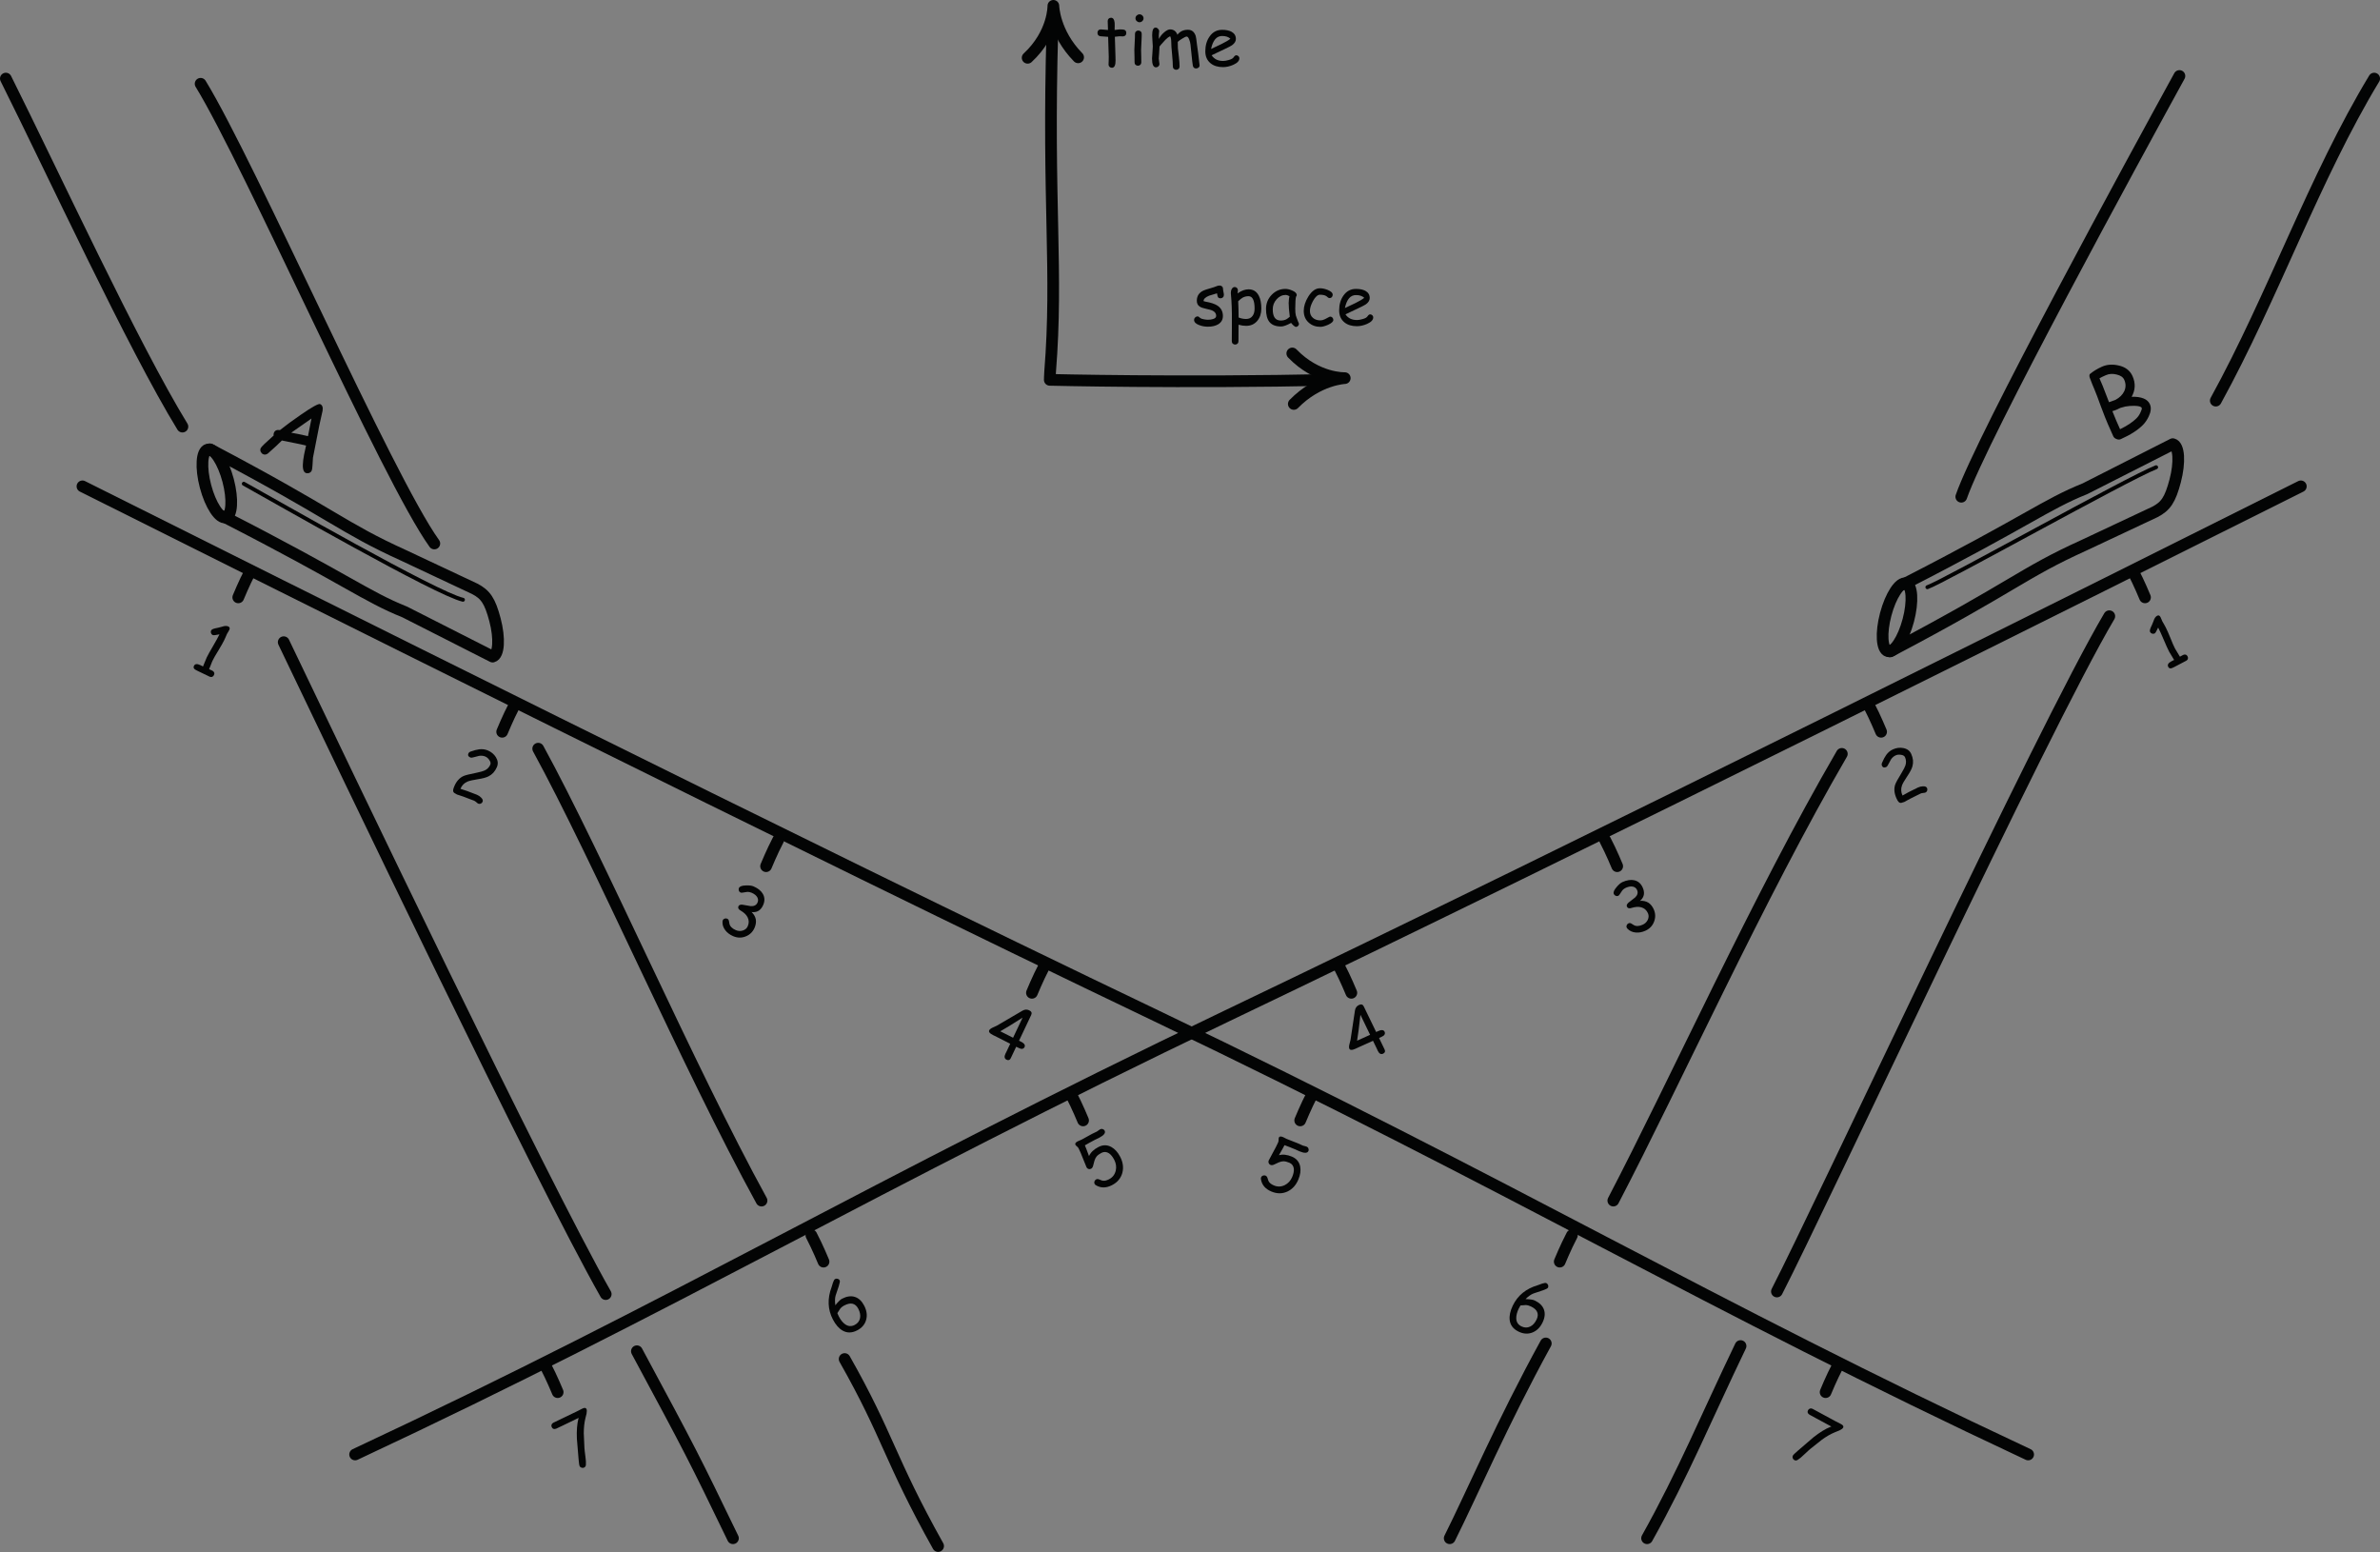 <?xml version="1.0" encoding="UTF-8" standalone="no"?>
<!DOCTYPE svg PUBLIC "-//W3C//DTD SVG 1.1//EN" "http://www.w3.org/Graphics/SVG/1.1/DTD/svg11.dtd">
<svg width="100%" height="100%" viewBox="0 0 1273 830" version="1.1" xmlns="http://www.w3.org/2000/svg" xmlns:xlink="http://www.w3.org/1999/xlink" xml:space="preserve" xmlns:serif="http://www.serif.com/" style="fill-rule:evenodd;clip-rule:evenodd;stroke-linecap:round;stroke-linejoin:round;stroke-miterlimit:2;">
    <rect x="0" y="0" width="1273" height="830" fill="#808080" stroke="none"/>
    <g transform="matrix(1,0,0,1,1.24176e-06,-3.471)">
        <g transform="matrix(4.167,0,0,4.167,0,0)">
            <path d="M29.283,62.492C29.918,64.894 29.785,67.014 28.984,67.226C28.183,67.437 27.019,65.662 26.382,63.259C25.747,60.857 25.88,58.737 26.681,58.525C27.482,58.313 28.647,60.089 29.283,62.492Z" style="fill:none;stroke:rgb(3,4,4);stroke-width:1.5px;"/>
        </g>
        <g transform="matrix(4.167,0,0,4.167,0,0)">
            <path d="M28.708,67.125C44.583,75.25 46.958,77.375 51.958,79.375L63.234,85.101C64.035,84.889 64.168,82.769 63.533,80.367C62.897,77.964 62.333,77.125 60.931,76.4L51.833,72.125C43.833,68.5 43.083,67 26.958,58.5" style="fill:none;stroke:rgb(3,4,4);stroke-width:1.5px;"/>
        </g>
        <g transform="matrix(4.167,0,0,4.167,0,0)">
            <path d="M244.95,80.443C245.585,78.041 245.452,75.921 244.651,75.709C243.851,75.498 242.686,77.273 242.05,79.676C241.413,82.078 241.547,84.198 242.348,84.41C243.149,84.622 244.313,82.846 244.95,80.443Z" style="fill:none;stroke:rgb(3,4,4);stroke-width:1.5px;"/>
        </g>
        <g transform="matrix(4.167,0,0,4.167,0,0)">
            <path d="M244.374,75.81C260.249,67.685 262.624,65.56 267.624,63.56L278.901,57.834C279.702,58.046 279.835,60.166 279.2,62.568C278.563,64.971 277.999,65.81 276.598,66.535L267.499,70.81C259.499,74.435 258.749,75.935 242.624,84.435" style="fill:none;stroke:rgb(3,4,4);stroke-width:1.5px;"/>
        </g>
        <g transform="matrix(4.167,0,0,4.167,0,0)">
            <path d="M10.583,63.25C35.249,75.584 102.332,109.167 148.333,131.167C194.333,153.167 219,168.166 260.333,187.5" style="fill:none;stroke:rgb(3,4,4);stroke-width:1.5px;"/>
        </g>
        <g transform="matrix(4.167,0,0,4.167,0,0)">
            <path d="M32.141,74.125C31.333,75.667 30.583,77.5 30.583,77.5" style="fill:none;stroke:rgb(3,4,4);stroke-width:1.5px;"/>
        </g>
        <g transform="matrix(4.167,0,0,4.167,0,0)">
            <path d="M66.016,91.375C65.208,92.917 64.458,94.75 64.458,94.75" style="fill:none;stroke:rgb(3,4,4);stroke-width:1.5px;"/>
        </g>
        <g transform="matrix(4.167,0,0,4.167,0,0)">
            <path d="M99.891,108.625C99.083,110.166 98.333,112 98.333,112" style="fill:none;stroke:rgb(3,4,4);stroke-width:1.5px;"/>
        </g>
        <g transform="matrix(4.167,0,0,4.167,0,0)">
            <path d="M134.017,124.875C133.208,126.416 132.458,128.25 132.458,128.25" style="fill:none;stroke:rgb(3,4,4);stroke-width:1.5px;"/>
        </g>
        <g transform="matrix(4.167,0,0,4.167,0,0)">
            <path d="M168.45,141.25C167.642,142.791 166.892,144.625 166.892,144.625" style="fill:none;stroke:rgb(3,4,4);stroke-width:1.5px;"/>
        </g>
        <g transform="matrix(4.167,0,0,4.167,0,0)">
            <path d="M201.767,159.375C200.958,160.916 200.208,162.75 200.208,162.75" style="fill:none;stroke:rgb(3,4,4);stroke-width:1.5px;"/>
        </g>
        <g transform="matrix(4.167,0,0,4.167,0,0)">
            <path d="M235.892,176.125C235.083,177.666 234.333,179.5 234.333,179.5" style="fill:none;stroke:rgb(3,4,4);stroke-width:1.5px;"/>
        </g>
        <g transform="matrix(4.167,0,0,4.167,0,0)">
            <path d="M295.333,63.25C270.667,75.584 203.584,109.167 157.583,131.167C111.583,153.167 86.916,168.166 45.583,187.5" style="fill:none;stroke:rgb(3,4,4);stroke-width:1.5px;"/>
        </g>
        <g transform="matrix(4.167,0,0,4.167,0,0)">
            <path d="M273.774,74.125C274.583,75.667 275.333,77.5 275.333,77.5" style="fill:none;stroke:rgb(3,4,4);stroke-width:1.5px;"/>
        </g>
        <g transform="matrix(4.167,0,0,4.167,0,0)">
            <path d="M239.899,91.375C240.708,92.917 241.458,94.75 241.458,94.75" style="fill:none;stroke:rgb(3,4,4);stroke-width:1.5px;"/>
        </g>
        <g transform="matrix(4.167,0,0,4.167,0,0)">
            <path d="M206.024,108.625C206.833,110.166 207.583,112 207.583,112" style="fill:none;stroke:rgb(3,4,4);stroke-width:1.5px;"/>
        </g>
        <g transform="matrix(4.167,0,0,4.167,0,0)">
            <path d="M171.899,124.875C172.708,126.416 173.458,128.25 173.458,128.25" style="fill:none;stroke:rgb(3,4,4);stroke-width:1.5px;"/>
        </g>
        <g transform="matrix(4.167,0,0,4.167,0,0)">
            <path d="M137.466,141.25C138.274,142.791 139.024,144.625 139.024,144.625" style="fill:none;stroke:rgb(3,4,4);stroke-width:1.5px;"/>
        </g>
        <g transform="matrix(4.167,0,0,4.167,0,0)">
            <path d="M104.149,159.375C104.958,160.916 105.708,162.75 105.708,162.75" style="fill:none;stroke:rgb(3,4,4);stroke-width:1.5px;"/>
        </g>
        <g transform="matrix(4.167,0,0,4.167,0,0)">
            <path d="M70.024,176.125C70.833,177.666 71.583,179.5 71.583,179.5" style="fill:none;stroke:rgb(3,4,4);stroke-width:1.5px;"/>
        </g>
        <g transform="matrix(4.167,0,0,4.167,0,0)">
            <path d="M27.225,87.7C27.333,87.662 27.409,87.589 27.463,87.475C27.514,87.37 27.528,87.257 27.49,87.149C27.449,87.049 27.371,86.961 27.257,86.907L26.84,86.716C26.906,86.578 26.975,86.392 27.064,86.165C27.145,85.934 27.227,85.744 27.301,85.59C27.445,85.29 27.692,84.859 28.042,84.298C28.387,83.725 28.634,83.295 28.778,82.994C28.821,82.905 28.884,82.775 28.961,82.593C29.039,82.411 29.093,82.277 29.136,82.188C29.164,82.131 29.215,82.046 29.289,81.932C29.356,81.814 29.407,81.729 29.434,81.672C29.532,81.469 29.493,81.321 29.315,81.235C29.112,81.138 28.83,81.142 28.49,81.268C28.121,81.37 27.84,81.435 27.656,81.466C27.343,81.535 27.159,81.627 27.097,81.757C27.05,81.854 27.044,81.971 27.082,82.079C27.124,82.199 27.193,82.282 27.299,82.333C27.396,82.38 27.69,82.351 28.171,82.243C28.003,82.592 27.733,83.091 27.353,83.737C26.969,84.391 26.69,84.887 26.531,85.219C26.472,85.341 26.39,85.531 26.294,85.794C26.201,86.049 26.12,86.24 26.057,86.37L25.899,86.284L25.712,86.194C25.299,85.995 25.025,86.023 24.897,86.291C24.823,86.445 24.841,86.574 24.955,86.689C25.017,86.748 25.139,86.827 25.325,86.916L26.104,87.291L26.899,87.673C27.004,87.724 27.117,87.738 27.225,87.7Z" style="fill:rgb(3,4,4);fill-rule:nonzero;"/>
        </g>
        <g transform="matrix(4.167,0,0,4.167,0,0)">
            <path d="M280.834,85.39C280.868,85.28 280.854,85.176 280.796,85.064C280.741,84.961 280.659,84.882 280.55,84.848C280.445,84.822 280.328,84.832 280.217,84.891L279.814,85.112C279.743,84.976 279.635,84.81 279.506,84.603C279.37,84.4 279.265,84.221 279.186,84.07C279.031,83.775 278.833,83.32 278.591,82.705C278.337,82.086 278.139,81.631 277.984,81.336C277.938,81.248 277.872,81.121 277.772,80.949C277.672,80.778 277.597,80.655 277.551,80.567C277.521,80.512 277.483,80.42 277.436,80.292C277.382,80.168 277.344,80.076 277.314,80.021C277.21,79.821 277.068,79.764 276.892,79.856C276.693,79.96 276.529,80.189 276.427,80.537C276.289,80.894 276.173,81.158 276.088,81.325C275.957,81.617 275.921,81.819 275.988,81.947C276.038,82.042 276.128,82.117 276.237,82.151C276.359,82.189 276.467,82.183 276.571,82.129C276.667,82.078 276.819,81.826 277.019,81.375C277.199,81.718 277.439,82.232 277.73,82.923C278.026,83.622 278.257,84.14 278.429,84.467C278.492,84.587 278.596,84.766 278.749,85C278.899,85.227 279.003,85.406 279.07,85.533L278.906,85.609L278.723,85.705C278.317,85.918 278.176,86.155 278.314,86.418C278.394,86.569 278.508,86.631 278.668,86.608C278.753,86.594 278.889,86.543 279.072,86.447L279.837,86.045L280.618,85.635C280.721,85.581 280.8,85.499 280.834,85.39Z" style="fill:rgb(3,4,4);fill-rule:nonzero;"/>
        </g>
        <g transform="matrix(4.167,0,0,4.167,0,0)">
            <path d="M61.718,103.967C61.827,103.916 61.9,103.84 61.946,103.732C62.017,103.567 61.95,103.381 61.749,103.187C61.599,103.035 61.415,102.916 61.216,102.831C60.968,102.724 60.556,102.567 59.971,102.355L59.104,102.07C59.284,101.628 59.596,101.312 60.026,101.134C60.254,101.036 60.696,100.942 61.339,100.836C61.946,100.745 62.399,100.626 62.712,100.467C62.951,100.344 63.156,100.187 63.338,99.991C63.512,99.791 63.663,99.553 63.781,99.28C63.962,98.858 63.917,98.437 63.651,98.009C63.406,97.62 63.068,97.338 62.629,97.149C62.29,97.004 61.912,96.949 61.508,97C61.22,97.033 60.854,97.131 60.416,97.285C60.269,97.33 60.17,97.425 60.116,97.549C60.021,97.772 60.115,97.94 60.388,98.057C60.462,98.089 60.574,98.079 60.729,98.037L61.5,97.84C61.784,97.795 62.055,97.824 62.304,97.93C62.485,98.008 62.659,98.151 62.796,98.357C62.962,98.585 63.011,98.792 62.936,98.966C62.79,99.305 62.543,99.561 62.201,99.718C62.005,99.81 61.66,99.907 61.166,100.008C60.277,100.184 59.717,100.325 59.485,100.432C58.983,100.666 58.592,101.096 58.322,101.724C58.223,101.956 58.172,102.12 58.166,102.225C58.145,102.432 58.222,102.573 58.412,102.655C58.437,102.665 58.483,102.695 58.529,102.724C58.583,102.758 58.621,102.784 58.654,102.798C58.762,102.844 58.926,102.895 59.135,102.955C59.353,103.019 59.513,103.079 59.621,103.125C59.761,103.185 59.972,103.266 60.252,103.367C60.532,103.467 60.742,103.548 60.882,103.608C60.949,103.637 61.032,103.692 61.139,103.787C61.237,103.878 61.325,103.946 61.391,103.974C61.499,104.02 61.608,104.018 61.718,103.967Z" style="fill:rgb(3,4,4);fill-rule:nonzero;"/>
        </g>
        <g transform="matrix(4.167,0,0,4.167,0,0)">
            <path d="M39.683,61.534C39.841,61.471 39.948,61.374 40.014,61.219C40.057,61.12 40.087,60.898 40.111,60.569L40.172,59.576L40.973,55.493L41.408,53.538C41.48,53.098 41.366,52.814 41.091,52.696C40.881,52.606 40.058,53.062 38.627,54.053C37.572,54.776 36.675,55.435 35.935,56.031C35.544,55.968 35.292,56.069 35.164,56.366C35.112,56.488 35.098,56.612 35.126,56.729C34.093,57.643 33.538,58.175 33.462,58.352C33.396,58.506 33.399,58.651 33.462,58.808C33.54,58.96 33.638,59.067 33.781,59.129C33.98,59.214 34.177,59.181 34.383,59.035C35.202,58.315 35.809,57.753 36.184,57.366L37.735,57.68C38.387,57.803 38.899,57.919 39.286,58.02C39.079,58.897 38.959,59.512 38.921,59.874C38.798,60.827 38.9,61.38 39.231,61.523C39.374,61.584 39.53,61.586 39.683,61.534ZM39.533,56.807C38.58,56.593 37.862,56.441 37.384,56.367L39.983,54.545L39.533,56.807Z" style="fill:rgb(3,4,4);fill-rule:nonzero;"/>
        </g>
        <g transform="matrix(4.167,0,0,4.167,0,0)">
            <path d="M247.372,102.3C247.41,102.185 247.402,102.079 247.355,101.973C247.281,101.808 247.1,101.732 246.821,101.747C246.607,101.754 246.395,101.809 246.198,101.897C245.951,102.007 245.556,102.203 245.003,102.488L244.206,102.932C244.003,102.5 243.983,102.056 244.143,101.62C244.226,101.386 244.457,100.997 244.816,100.453C245.161,99.945 245.381,99.532 245.476,99.193C245.548,98.935 245.572,98.678 245.551,98.411C245.523,98.148 245.45,97.875 245.33,97.604C245.143,97.184 244.804,96.931 244.308,96.837C243.857,96.752 243.419,96.809 242.983,97.003C242.646,97.154 242.349,97.394 242.113,97.726C241.942,97.96 241.765,98.295 241.581,98.722C241.515,98.86 241.517,98.997 241.571,99.12C241.67,99.342 241.858,99.387 242.129,99.266C242.203,99.233 242.271,99.143 242.346,99.002L242.724,98.301C242.884,98.063 243.089,97.882 243.336,97.772C243.517,97.692 243.74,97.662 243.984,97.701C244.264,97.733 244.449,97.838 244.526,98.011C244.676,98.348 244.696,98.703 244.58,99.061C244.514,99.267 244.351,99.586 244.09,100.018C243.616,100.791 243.34,101.298 243.26,101.54C243.092,102.069 243.143,102.647 243.421,103.272C243.523,103.502 243.61,103.651 243.683,103.727C243.821,103.882 243.976,103.921 244.165,103.837C244.19,103.826 244.243,103.812 244.296,103.798C244.357,103.781 244.402,103.771 244.435,103.756C244.542,103.708 244.691,103.622 244.877,103.51C245.071,103.394 245.224,103.316 245.331,103.268C245.471,103.206 245.672,103.106 245.936,102.969C246.2,102.832 246.402,102.732 246.542,102.67C246.608,102.64 246.706,102.616 246.847,102.603C246.981,102.592 247.09,102.573 247.156,102.544C247.263,102.496 247.335,102.415 247.372,102.3Z" style="fill:rgb(3,4,4);fill-rule:nonzero;"/>
        </g>
        <g transform="matrix(4.167,0,0,4.167,0,0)">
            <path d="M95.699,121.019C96.232,120.811 96.617,120.449 96.848,119.922C97.022,119.526 97.072,119.165 97.015,118.825C96.949,118.482 96.764,118.165 96.467,117.878C96.532,117.886 96.597,117.895 96.646,117.897C97.247,117.915 97.683,117.615 97.962,116.98C98.182,116.477 98.171,116.011 97.931,115.571C97.705,115.168 97.306,114.845 96.729,114.592C96.498,114.491 96.162,114.451 95.732,114.469C95.233,114.486 94.94,114.593 94.846,114.808C94.799,114.915 94.8,115.023 94.838,115.138C94.876,115.253 94.949,115.334 95.056,115.381C95.114,115.407 95.191,115.411 95.307,115.393L95.887,115.303C96.099,115.289 96.299,115.327 96.48,115.406C96.834,115.562 97.074,115.755 97.207,115.991C97.331,116.222 97.339,116.451 97.229,116.679C97.157,116.843 97.046,116.962 96.896,117.034C96.755,117.109 96.575,117.139 96.365,117.125L95.296,116.941C95.021,116.919 94.855,116.983 94.786,117.14C94.692,117.354 94.786,117.543 95.072,117.698C95.487,117.939 95.787,118.218 95.957,118.548C96.149,118.917 96.156,119.304 95.979,119.708C95.856,119.988 95.64,120.168 95.322,120.264C95.02,120.348 94.725,120.327 94.428,120.197C94.205,120.099 94.022,119.979 93.886,119.841C93.75,119.703 93.662,119.546 93.629,119.374L93.562,119.011C93.532,118.88 93.454,118.787 93.347,118.74C93.24,118.693 93.135,118.686 93.02,118.724C92.905,118.762 92.828,118.826 92.777,118.942C92.759,118.983 92.745,119.036 92.74,119.093C92.708,119.501 92.836,119.882 93.112,120.239C93.358,120.553 93.684,120.794 94.088,120.971C94.632,121.21 95.165,121.227 95.699,121.019Z" style="fill:rgb(3,4,4);fill-rule:nonzero;"/>
        </g>
        <g transform="matrix(4.167,0,0,4.167,0,0)">
            <path d="M212.311,119.131C212.517,118.597 212.509,118.069 212.276,117.542C212.101,117.147 211.868,116.866 211.579,116.68C211.281,116.497 210.922,116.419 210.51,116.445C210.56,116.403 210.61,116.361 210.644,116.326C211.063,115.894 211.136,115.37 210.855,114.736C210.633,114.234 210.281,113.928 209.795,113.808C209.344,113.703 208.837,113.78 208.261,114.035C208.03,114.137 207.774,114.359 207.497,114.689C207.173,115.068 207.055,115.357 207.15,115.571C207.197,115.678 207.278,115.75 207.389,115.8C207.499,115.849 207.608,115.85 207.715,115.803C207.773,115.777 207.828,115.723 207.893,115.626L208.218,115.137C208.35,114.97 208.513,114.849 208.694,114.768C209.048,114.612 209.352,114.565 209.615,114.626C209.87,114.69 210.045,114.839 210.139,115.073C210.211,115.238 210.224,115.4 210.176,115.559C210.137,115.714 210.037,115.867 209.885,116.013L209.028,116.678C208.826,116.866 208.762,117.032 208.831,117.188C208.926,117.402 209.129,117.46 209.436,117.354C209.894,117.21 210.302,117.176 210.661,117.274C211.063,117.381 211.353,117.636 211.532,118.039C211.655,118.319 211.642,118.601 211.499,118.9C211.358,119.18 211.143,119.383 210.846,119.514C210.624,119.613 210.412,119.667 210.218,119.675C210.025,119.682 209.849,119.641 209.7,119.55L209.387,119.354C209.269,119.288 209.149,119.282 209.042,119.33C208.935,119.377 208.859,119.45 208.809,119.561C208.76,119.671 208.755,119.772 208.806,119.887C208.825,119.928 208.855,119.974 208.893,120.016C209.173,120.315 209.54,120.477 209.99,120.514C210.387,120.545 210.786,120.467 211.189,120.288C211.732,120.047 212.104,119.666 212.311,119.131Z" style="fill:rgb(3,4,4);fill-rule:nonzero;"/>
        </g>
        <g transform="matrix(4.167,0,0,4.167,0,0)">
            <path d="M275.812,54.275C276.104,53.66 276.15,53.141 275.96,52.713C275.814,52.384 275.546,52.135 275.162,51.977C274.761,51.813 274.254,51.736 273.619,51.755C274.094,50.901 274.14,50.028 273.732,49.106C273.411,48.382 272.799,47.918 271.916,47.732C271.145,47.562 270.444,47.61 269.819,47.887C269.193,48.164 268.679,48.484 268.248,48.845C268.19,48.95 268.172,49.089 268.233,49.285C268.476,49.952 268.679,50.44 268.825,50.769C269.018,51.234 269.311,51.984 269.686,53.038C270.054,54.017 270.342,54.756 270.566,55.261L271.256,56.818C271.324,56.972 271.458,57.096 271.664,57.176C271.859,57.26 272.046,57.269 272.2,57.201C273.451,56.647 274.403,56.041 275.074,55.363C275.362,55.065 275.609,54.706 275.812,54.275ZM271.684,48.898C272.194,49.013 272.517,49.238 272.668,49.578C272.891,50.082 272.885,50.571 272.664,51.05C272.444,51.501 272.078,51.86 271.549,52.147C271.516,52.162 271.237,52.273 270.713,52.452L269.893,50.335L269.486,49.387C269.629,49.297 269.91,49.159 270.294,48.989C270.722,48.799 271.18,48.767 271.684,48.898ZM273.963,52.915C274.521,52.93 274.834,53.015 274.907,53.179C274.951,53.278 274.899,53.458 274.762,53.742C274.624,54.053 274.457,54.297 274.249,54.508C273.758,55.001 273.049,55.473 272.131,55.919L271.64,54.811C271.484,54.46 271.32,54.06 271.143,53.6C271.377,53.536 271.59,53.455 271.777,53.372C271.831,53.348 271.897,53.319 271.991,53.264C272.09,53.22 272.156,53.191 272.2,53.172L272.809,53.007C273.172,52.937 273.555,52.912 273.963,52.915Z" style="fill:rgb(3,4,4);fill-rule:nonzero;"/>
        </g>
        <g transform="matrix(4.167,0,0,4.167,0,0)">
            <path d="M131.039,135.435C131.269,135.474 131.424,135.398 131.513,135.211C131.636,134.951 131.453,134.705 130.965,134.474C130.9,134.443 130.851,134.42 130.803,134.397L132.365,131.094C132.488,130.834 132.403,130.634 132.102,130.492C131.825,130.361 131.54,130.375 131.254,130.538L127.938,132.475L127.404,132.72C127.173,132.83 127.027,132.95 126.973,133.064C126.9,133.218 126.98,133.366 127.196,133.518C127.331,133.612 127.58,133.739 127.938,133.908L129.672,134.788L129.245,135.691C129.233,135.716 129.202,135.781 129.16,135.87C129.113,135.948 129.079,136.021 129.06,136.062C128.879,136.444 128.925,136.705 129.201,136.836C129.445,136.951 129.625,136.887 129.741,136.643L130.437,135.17C130.734,135.321 130.941,135.409 131.039,135.435ZM130.037,134.015L128.397,133.19C129.061,132.817 130.014,132.232 131.257,131.436L130.037,134.015Z" style="fill:rgb(3,4,4);fill-rule:nonzero;"/>
        </g>
        <g transform="matrix(4.167,0,0,4.167,0,0)">
            <path d="M177.6,133.75C177.775,133.595 177.813,133.427 177.723,133.241C177.598,132.981 177.292,132.969 176.806,133.204C176.741,133.236 176.692,133.259 176.644,133.283L175.052,129.994C174.927,129.734 174.718,129.675 174.419,129.82C174.143,129.954 173.975,130.185 173.923,130.51L173.35,134.307L173.206,134.876C173.146,135.125 173.148,135.314 173.203,135.428C173.277,135.582 173.442,135.612 173.696,135.539C173.854,135.493 174.109,135.379 174.465,135.207L176.239,134.409L176.674,135.308C176.686,135.332 176.717,135.397 176.76,135.486C176.791,135.571 176.827,135.644 176.846,135.685C177.03,136.065 177.262,136.193 177.538,136.06C177.781,135.942 177.843,135.762 177.726,135.519L177.016,134.052C177.32,133.916 177.519,133.809 177.6,133.75ZM175.866,133.639L174.194,134.398C174.321,133.647 174.464,132.538 174.624,131.071L175.866,133.639Z" style="fill:rgb(3,4,4);fill-rule:nonzero;"/>
        </g>
        <g transform="matrix(4.167,0,0,4.167,0,0)">
            <path d="M165.258,153.751C165.88,153.456 166.347,152.95 166.654,152.219C166.912,151.605 166.988,151.052 166.89,150.542C166.77,149.945 166.42,149.524 165.822,149.273C165.209,149.015 164.648,148.955 164.161,149.092C164.588,148.354 164.826,147.927 164.879,147.802L165.569,148.063L166.262,148.345C166.286,148.355 166.369,148.39 166.49,148.451C166.611,148.511 166.719,148.557 166.802,148.591C167.441,148.86 167.827,148.847 167.956,148.54C167.998,148.44 167.995,148.331 167.944,148.222C167.904,148.107 167.818,148.032 167.719,147.991C167.669,147.97 167.591,147.947 167.484,147.921C167.374,147.904 167.296,147.881 167.246,147.86C167.171,147.829 167.064,147.784 166.918,147.713C166.772,147.641 166.664,147.596 166.589,147.565C166.432,147.498 166.196,147.409 165.877,147.285C165.558,147.161 165.323,147.071 165.165,147.005C165.107,146.981 165.027,146.937 164.923,146.884C164.819,146.83 164.739,146.787 164.689,146.766C164.399,146.644 164.223,146.668 164.153,146.834C164.129,146.892 164.119,146.985 164.123,147.114C164.124,147.251 164.099,147.358 164.057,147.457C163.946,147.723 163.667,148.269 163.22,149.077C162.997,149.491 162.871,149.721 162.847,149.779C162.801,149.887 162.804,149.996 162.848,150.102C162.891,150.208 162.965,150.288 163.073,150.333C163.197,150.386 163.346,150.38 163.515,150.304L164.157,150.008C164.369,149.921 164.563,149.876 164.741,149.873C164.955,149.875 165.204,149.931 165.495,150.053C165.843,150.199 166.034,150.465 166.079,150.845C166.099,151.147 166.033,151.49 165.866,151.888C165.667,152.361 165.343,152.713 164.91,152.931C164.444,153.155 163.989,153.169 163.517,152.97C163.218,152.845 163.002,152.686 162.876,152.496C162.823,152.415 162.763,152.254 162.696,152.02C162.645,151.862 162.562,151.759 162.445,151.71C162.346,151.668 162.229,151.668 162.114,151.707C162,151.747 161.92,151.821 161.875,151.929C161.843,152.004 161.837,152.089 161.855,152.184C161.972,152.907 162.425,153.429 163.189,153.75C163.919,154.057 164.604,154.052 165.258,153.751Z" style="fill:rgb(3,4,4);fill-rule:nonzero;"/>
        </g>
        <g transform="matrix(4.167,0,0,4.167,0,0)">
            <path d="M144.067,151.342C144.238,150.676 144.148,149.993 143.783,149.29C143.477,148.698 143.1,148.285 142.646,148.034C142.11,147.744 141.562,147.745 140.987,148.043C140.396,148.349 139.991,148.742 139.785,149.204C139.491,148.403 139.315,147.947 139.253,147.827L139.896,147.463L140.555,147.111C140.579,147.099 140.659,147.057 140.783,147.003C140.907,146.949 141.011,146.895 141.09,146.854C141.706,146.535 141.943,146.229 141.789,145.934C141.74,145.838 141.654,145.771 141.537,145.74C141.424,145.698 141.311,145.715 141.215,145.765C141.167,145.79 141.1,145.835 141.012,145.901C140.928,145.975 140.861,146.02 140.813,146.045C140.741,146.082 140.637,146.136 140.489,146.203C140.341,146.269 140.237,146.323 140.165,146.36C140.014,146.439 139.794,146.563 139.495,146.728C139.195,146.894 138.976,147.018 138.824,147.097C138.768,147.126 138.684,147.159 138.576,147.205C138.468,147.251 138.384,147.284 138.336,147.309C138.056,147.454 137.962,147.605 138.045,147.764C138.074,147.82 138.139,147.888 138.241,147.967C138.347,148.054 138.412,148.141 138.462,148.237C138.595,148.493 138.837,149.057 139.171,149.917C139.347,150.353 139.443,150.598 139.472,150.654C139.526,150.757 139.611,150.825 139.721,150.859C139.83,150.894 139.938,150.888 140.042,150.834C140.162,150.772 140.253,150.654 140.303,150.476L140.486,149.793C140.555,149.575 140.645,149.396 140.756,149.258C140.894,149.095 141.097,148.939 141.377,148.794C141.712,148.62 142.039,148.643 142.36,148.852C142.604,149.029 142.825,149.3 143.024,149.683C143.26,150.139 143.324,150.613 143.214,151.085C143.088,151.586 142.808,151.945 142.353,152.181C142.065,152.33 141.804,152.394 141.578,152.369C141.482,152.359 141.32,152.301 141.097,152.203C140.943,152.141 140.81,152.139 140.698,152.197C140.603,152.247 140.527,152.337 140.485,152.45C140.442,152.563 140.448,152.672 140.502,152.776C140.539,152.848 140.6,152.907 140.685,152.954C141.315,153.327 142.007,153.313 142.742,152.932C143.445,152.567 143.88,152.038 144.067,151.342Z" style="fill:rgb(3,4,4);fill-rule:nonzero;"/>
        </g>
        <g transform="matrix(4.167,0,0,4.167,0,0)">
            <path d="M196.732,171.832C197.28,171.605 197.704,171.18 198.008,170.547C198.296,169.947 198.355,169.406 198.183,168.914C198.01,168.422 197.617,168.034 197,167.738C196.887,167.683 196.737,167.641 196.539,167.616C196.337,167.579 196.104,167.567 195.818,167.559C196.182,167.195 196.529,166.952 196.845,166.834L198.034,166.437C198.442,166.293 198.666,166.181 198.704,166.08C198.755,165.974 198.757,165.866 198.711,165.754C198.665,165.642 198.595,165.558 198.49,165.508C198.393,165.461 198.212,165.484 197.951,165.569L197.395,165.771C195.873,166.218 194.804,167.093 194.177,168.399C193.846,169.089 193.715,169.715 193.784,170.257C193.867,170.916 194.25,171.409 194.939,171.74C195.564,172.04 196.16,172.066 196.732,171.832ZM197.31,169.214C197.431,169.502 197.408,169.82 197.237,170.177C197.026,170.615 196.754,170.914 196.426,171.076C196.071,171.255 195.692,171.253 195.295,171.062C194.873,170.859 194.646,170.521 194.626,170.042C194.616,169.668 194.718,169.248 194.944,168.777C195.01,168.639 195.084,168.505 195.167,168.375C195.524,168.337 195.75,168.325 195.83,168.324C196.048,168.329 196.27,168.385 196.497,168.494C196.919,168.697 197.193,168.938 197.31,169.214Z" style="fill:rgb(3,4,4);fill-rule:nonzero;"/>
        </g>
        <g transform="matrix(4.167,0,0,4.167,0,0)">
            <path d="M111.185,170.192C111.335,169.619 111.25,169.024 110.928,168.401C110.622,167.809 110.226,167.436 109.729,167.278C109.232,167.119 108.685,167.199 108.078,167.513C107.966,167.571 107.842,167.665 107.703,167.808C107.552,167.947 107.402,168.126 107.224,168.35C107.152,167.84 107.167,167.417 107.263,167.094L107.662,165.905C107.793,165.492 107.838,165.246 107.78,165.154C107.726,165.051 107.641,164.983 107.524,164.953C107.407,164.922 107.298,164.928 107.194,164.981C107.098,165.031 107.008,165.189 106.919,165.448L106.745,166.014C106.186,167.499 106.241,168.879 106.906,170.166C107.257,170.845 107.679,171.327 108.153,171.598C108.729,171.928 109.353,171.92 110.033,171.568C110.648,171.25 111.028,170.79 111.185,170.192ZM109.443,168.155C109.746,168.231 109.986,168.441 110.168,168.793C110.391,169.225 110.465,169.622 110.398,169.982C110.326,170.373 110.097,170.674 109.705,170.877C109.29,171.091 108.883,171.069 108.489,170.796C108.184,170.579 107.909,170.245 107.67,169.781C107.599,169.645 107.537,169.505 107.483,169.361C107.668,169.052 107.794,168.866 107.842,168.801C107.976,168.63 108.155,168.486 108.379,168.371C108.795,168.156 109.152,168.082 109.443,168.155Z" style="fill:rgb(3,4,4);fill-rule:nonzero;"/>
        </g>
        <g transform="matrix(4.167,0,0,4.167,0,0)">
            <path d="M236.587,184.052C236.674,183.884 236.579,183.734 236.298,183.59L235.586,183.224C235.257,183.056 234.765,182.793 234.121,182.432C233.476,182.072 232.984,181.809 232.656,181.64C232.543,181.583 232.435,181.578 232.33,181.605C232.221,181.64 232.136,181.708 232.078,181.82C231.959,182.052 232.025,182.238 232.261,182.389L233.13,182.865L235.079,183.916L234.958,183.955C234.312,184.209 233.574,184.661 232.755,185.312L230.765,187.023C230.387,187.345 230.18,187.552 230.126,187.656C230.077,187.752 230.072,187.861 230.115,187.974C230.15,188.083 230.225,188.172 230.33,188.226C230.466,188.296 230.603,188.285 230.736,188.202C230.955,188.071 231.231,187.849 231.556,187.53C231.983,187.132 232.239,186.889 232.357,186.798L233.858,185.606C234.438,185.185 234.997,184.865 235.535,184.645L236.109,184.413C236.364,184.291 236.526,184.172 236.587,184.052Z" style="fill:rgb(3,4,4);fill-rule:nonzero;"/>
        </g>
        <g transform="matrix(4.167,0,0,4.167,0,0)">
            <path d="M75.277,181.658C75.191,181.489 75.014,181.478 74.733,181.621L74.019,181.984C73.69,182.151 73.188,182.395 72.518,182.706C71.848,183.016 71.347,183.26 71.018,183.428C70.905,183.485 70.837,183.57 70.798,183.67C70.762,183.779 70.767,183.888 70.824,184C70.942,184.233 71.132,184.288 71.393,184.186L72.288,183.762L74.282,182.799L74.242,182.92C74.07,183.593 74.003,184.455 74.05,185.501L74.268,188.116C74.307,188.611 74.353,188.9 74.406,189.005C74.455,189.101 74.54,189.169 74.657,189.2C74.766,189.236 74.882,189.227 74.987,189.174C75.123,189.105 75.195,188.988 75.206,188.831C75.228,188.577 75.21,188.223 75.143,187.772C75.071,187.193 75.024,186.843 75.019,186.694L74.934,184.779C74.934,184.063 75.002,183.422 75.14,182.858L75.289,182.257C75.339,181.979 75.338,181.778 75.277,181.658Z" style="fill:rgb(3,4,4);fill-rule:nonzero;"/>
        </g>
        <g transform="matrix(4.167,0,0,4.167,0,0)">
            <path d="M25.75,11.584C32.083,21.917 49.75,62.251 55.75,70.584" style="fill:white;fill-rule:nonzero;"/>
        </g>
        <g transform="matrix(4.167,0,0,4.167,0,0)">
            <path d="M25.75,11.584C32.083,21.917 49.75,62.251 55.75,70.584" style="fill:none;stroke:rgb(3,4,4);stroke-width:1.5px;"/>
        </g>
        <g transform="matrix(4.167,0,0,4.167,0,0)">
            <path d="M0.75,10.917C6.75,22.917 17.083,45.251 23.416,55.584" style="fill:white;fill-rule:nonzero;"/>
        </g>
        <g transform="matrix(4.167,0,0,4.167,0,0)">
            <path d="M0.75,10.917C6.75,22.917 17.083,45.251 23.416,55.584" style="fill:none;stroke:rgb(3,4,4);stroke-width:1.5px;"/>
        </g>
        <g transform="matrix(4.167,0,0,4.167,0,0)">
            <path d="M36.416,83.25C44.083,99.25 69.417,152.25 77.75,166.916" style="fill:white;fill-rule:nonzero;"/>
        </g>
        <g transform="matrix(4.167,0,0,4.167,0,0)">
            <path d="M36.416,83.25C44.083,99.25 69.417,152.25 77.75,166.916" style="fill:none;stroke:rgb(3,4,4);stroke-width:1.5px;"/>
        </g>
        <g transform="matrix(4.167,0,0,4.167,0,0)">
            <path d="M69.083,96.917C76.75,110.916 88.417,137.916 97.75,154.916" style="fill:white;fill-rule:nonzero;"/>
        </g>
        <g transform="matrix(4.167,0,0,4.167,0,0)">
            <path d="M69.083,96.917C76.75,110.916 88.417,137.916 97.75,154.916" style="fill:none;stroke:rgb(3,4,4);stroke-width:1.5px;"/>
        </g>
        <g transform="matrix(4.167,0,0,4.167,0,0)">
            <path d="M81.75,174.25C88.75,187.25 89.083,187.916 94.083,198.25" style="fill:white;fill-rule:nonzero;"/>
        </g>
        <g transform="matrix(4.167,0,0,4.167,0,0)">
            <path d="M81.75,174.25C88.75,187.25 89.083,187.916 94.083,198.25" style="fill:none;stroke:rgb(3,4,4);stroke-width:1.5px;"/>
        </g>
        <g transform="matrix(4.167,0,0,4.167,0,0)">
            <path d="M108.417,175.25C114.083,185.25 114.083,187.916 120.417,199.25" style="fill:white;fill-rule:nonzero;"/>
        </g>
        <g transform="matrix(4.167,0,0,4.167,0,0)">
            <path d="M108.417,175.25C114.083,185.25 114.083,187.916 120.417,199.25" style="fill:none;stroke:rgb(3,4,4);stroke-width:1.5px;"/>
        </g>
        <g transform="matrix(4.167,0,0,4.167,0,0)">
            <path d="M279.75,10.584C274.083,20.917 254.417,56.917 251.75,64.584" style="fill:white;fill-rule:nonzero;"/>
        </g>
        <g transform="matrix(4.167,0,0,4.167,0,0)">
            <path d="M279.75,10.584C274.083,20.917 254.417,56.917 251.75,64.584" style="fill:none;stroke:rgb(3,4,4);stroke-width:1.5px;"/>
        </g>
        <g transform="matrix(4.167,0,0,4.167,0,0)">
            <path d="M304.75,10.917C297.083,23.584 291.751,38.917 284.417,52.25" style="fill:white;fill-rule:nonzero;"/>
        </g>
        <g transform="matrix(4.167,0,0,4.167,0,0)">
            <path d="M304.75,10.917C297.083,23.584 291.751,38.917 284.417,52.25" style="fill:none;stroke:rgb(3,4,4);stroke-width:1.5px;"/>
        </g>
        <g transform="matrix(4.167,0,0,4.167,0,0)">
            <path d="M236.417,97.584C225.75,115.916 215.083,139.583 207.083,154.916" style="fill:white;fill-rule:nonzero;"/>
        </g>
        <g transform="matrix(4.167,0,0,4.167,0,0)">
            <path d="M236.417,97.584C225.75,115.916 215.083,139.583 207.083,154.916" style="fill:none;stroke:rgb(3,4,4);stroke-width:1.5px;"/>
        </g>
        <g transform="matrix(4.167,0,0,4.167,0,0)">
            <path d="M270.75,79.917C262.083,94.584 233.749,155.583 228.083,166.583" style="fill:white;fill-rule:nonzero;"/>
        </g>
        <g transform="matrix(4.167,0,0,4.167,0,0)">
            <path d="M270.75,79.917C262.083,94.584 233.749,155.583 228.083,166.583" style="fill:none;stroke:rgb(3,4,4);stroke-width:1.5px;"/>
        </g>
        <g transform="matrix(4.167,0,0,4.167,0,0)">
            <path d="M198.417,173.25C192.75,183.583 189.083,192.25 186.083,198.25" style="fill:white;fill-rule:nonzero;"/>
        </g>
        <g transform="matrix(4.167,0,0,4.167,0,0)">
            <path d="M198.417,173.25C192.75,183.583 189.083,192.25 186.083,198.25" style="fill:none;stroke:rgb(3,4,4);stroke-width:1.5px;"/>
        </g>
        <g transform="matrix(4.167,0,0,4.167,0,0)">
            <path d="M223.417,173.583C219.083,182.583 216.084,189.916 211.417,198.25" style="fill:white;fill-rule:nonzero;"/>
        </g>
        <g transform="matrix(4.167,0,0,4.167,0,0)">
            <path d="M223.417,173.583C219.083,182.583 216.084,189.916 211.417,198.25" style="fill:none;stroke:rgb(3,4,4);stroke-width:1.5px;"/>
        </g>
        <g transform="matrix(4.167,0,0,4.167,0,0)">
            <path d="M131.907,8.25C135.271,5.131 135.209,1.583 135.209,1.583C135.209,1.583 135.271,5.009 138.39,8.189" style="fill:none;stroke:rgb(3,4,4);stroke-width:1.5px;"/>
        </g>
        <g transform="matrix(4.167,0,0,4.167,0,0)">
            <path d="M165.878,46.195C169.066,49.494 172.612,49.361 172.612,49.361C172.612,49.361 169.188,49.492 166.072,52.676" style="fill:none;stroke:rgb(3,4,4);stroke-width:1.5px;"/>
        </g>
        <g transform="matrix(4.167,0,0,4.167,0,0)">
            <path d="M135.083,4.583C134.43,27.105 135.833,35.5 134.79,48.599C134.764,48.922 134.75,49.583 134.75,49.583C134.75,49.583 151.583,50 171.083,49.583" style="fill:none;stroke:rgb(3,4,4);stroke-width:1.5px;"/>
        </g>
        <g transform="matrix(4.167,0,0,4.167,0,0)">
            <path d="M144.453,5.38C144.534,5.299 144.57,5.191 144.57,5.065C144.57,4.849 144.48,4.714 144.3,4.651C144.21,4.624 144.003,4.606 143.706,4.606C143.652,4.606 143.436,4.633 143.076,4.678L143.076,4.408L143.085,4.147C143.085,3.994 143.085,3.868 143.076,3.76C143.031,3.328 142.878,3.112 142.617,3.112C142.5,3.112 142.392,3.148 142.311,3.229C142.221,3.31 142.185,3.418 142.185,3.535C142.185,3.652 142.185,3.832 142.203,4.075C142.212,4.327 142.221,4.525 142.221,4.678L141.294,4.606C141.168,4.606 141.069,4.642 140.988,4.732C140.907,4.813 140.871,4.921 140.871,5.047C140.871,5.308 141.006,5.452 141.267,5.488C141.699,5.524 142.023,5.551 142.239,5.56L142.32,8.125C142.32,8.242 142.32,8.404 142.311,8.629C142.302,8.854 142.293,9.016 142.293,9.133C142.293,9.241 142.338,9.34 142.419,9.412C142.509,9.493 142.608,9.529 142.725,9.529C143.049,9.529 143.202,9.205 143.193,8.566L143.184,8.341L143.184,8.152L143.103,5.551C143.436,5.506 143.634,5.488 143.706,5.488C143.76,5.488 143.832,5.488 143.922,5.497C144.003,5.497 144.075,5.506 144.138,5.506C144.264,5.506 144.372,5.461 144.453,5.38Z" style="fill:rgb(3,4,4);fill-rule:nonzero;"/>
        </g>
        <g transform="matrix(4.167,0,0,4.167,0,0)">
            <path d="M146.631,3.535C146.73,3.436 146.784,3.319 146.784,3.175C146.784,3.04 146.73,2.923 146.631,2.824C146.532,2.725 146.406,2.671 146.271,2.671C146.127,2.671 146.01,2.725 145.902,2.824C145.803,2.923 145.749,3.04 145.749,3.175C145.749,3.319 145.803,3.436 145.902,3.535C146.01,3.634 146.127,3.688 146.271,3.688C146.406,3.688 146.532,3.634 146.631,3.535ZM146.514,6.226C146.541,5.812 146.55,5.47 146.55,5.191C146.55,5.065 146.514,4.957 146.433,4.876C146.352,4.795 146.244,4.75 146.118,4.75C145.992,4.75 145.884,4.795 145.803,4.876C145.722,4.957 145.686,5.065 145.686,5.191C145.686,5.47 145.677,5.812 145.65,6.226C145.623,6.631 145.605,6.982 145.605,7.252C145.605,7.432 145.614,7.693 145.623,8.044C145.632,8.395 145.632,8.656 145.632,8.827C145.632,8.962 145.668,9.061 145.749,9.142C145.83,9.223 145.938,9.268 146.064,9.268C146.19,9.268 146.298,9.223 146.379,9.142C146.46,9.061 146.496,8.962 146.496,8.827C146.496,8.656 146.496,8.395 146.487,8.044C146.478,7.693 146.469,7.432 146.469,7.252C146.469,6.982 146.487,6.631 146.514,6.226Z" style="fill:rgb(3,4,4);fill-rule:nonzero;"/>
        </g>
        <g transform="matrix(4.167,0,0,4.167,0,0)">
            <path d="M153.858,9.493C153.948,9.412 153.984,9.313 153.975,9.196C153.849,8.026 153.741,7.18 153.66,6.676C153.579,5.956 153.516,5.551 153.48,5.443C153.3,4.912 152.967,4.651 152.481,4.651C152.193,4.651 151.932,4.705 151.707,4.813C151.491,4.921 151.293,5.083 151.131,5.29C150.96,4.831 150.645,4.606 150.186,4.606C149.979,4.606 149.727,4.732 149.43,4.984C149.133,5.236 148.908,5.524 148.755,5.839L148.746,5.371C148.746,5.317 148.755,5.227 148.764,5.11C148.782,4.993 148.791,4.903 148.791,4.849C148.791,4.732 148.746,4.624 148.647,4.525C148.557,4.426 148.449,4.372 148.332,4.372C148.035,4.372 147.891,4.705 147.891,5.371C147.891,5.524 147.9,5.758 147.927,6.073C147.954,6.388 147.972,6.613 147.972,6.775C147.972,6.946 147.954,7.207 147.927,7.558C147.891,7.909 147.873,8.17 147.873,8.341C147.873,9.097 148.044,9.475 148.377,9.475C148.494,9.475 148.602,9.43 148.692,9.349C148.782,9.268 148.827,9.169 148.827,9.052C148.827,8.98 148.809,8.863 148.782,8.71C148.755,8.548 148.737,8.422 148.737,8.341C148.737,8.17 148.755,7.918 148.791,7.576C148.818,7.234 148.836,6.973 148.836,6.802C148.935,6.685 149.016,6.595 149.061,6.523L149.583,5.947C149.79,5.731 149.997,5.578 150.204,5.488C150.294,5.659 150.339,5.902 150.339,6.208C150.339,6.568 150.375,7.09 150.447,7.783C150.51,8.467 150.546,8.989 150.546,9.349C150.546,9.475 150.582,9.583 150.663,9.664C150.744,9.745 150.852,9.79 150.978,9.79C151.104,9.79 151.212,9.745 151.293,9.664C151.374,9.583 151.41,9.475 151.41,9.349C151.41,9.043 151.383,8.665 151.329,8.206L151.194,7.036C151.176,6.757 151.176,6.487 151.176,6.208C151.266,6.109 151.446,5.974 151.725,5.803C152.022,5.614 152.22,5.524 152.328,5.524C152.445,5.524 152.553,5.659 152.652,5.92C152.724,6.109 152.778,6.307 152.805,6.514L152.949,7.873C153.003,8.458 153.057,8.917 153.111,9.241C153.156,9.493 153.291,9.619 153.534,9.619C153.66,9.619 153.768,9.574 153.858,9.493Z" style="fill:rgb(3,4,4);fill-rule:nonzero;"/>
        </g>
        <g transform="matrix(4.167,0,0,4.167,0,0)">
            <path d="M158.304,9.151C158.826,8.917 159.087,8.638 159.087,8.314C159.087,8.206 159.051,8.125 158.97,8.044C158.889,7.963 158.79,7.927 158.691,7.927C158.574,7.927 158.466,8.008 158.367,8.161C158.268,8.323 158.052,8.449 157.701,8.539C157.431,8.62 157.197,8.656 156.99,8.656C156.666,8.656 156.378,8.593 156.135,8.476C155.892,8.35 155.685,8.17 155.523,7.927L157.206,7.126C157.683,6.91 157.989,6.739 158.142,6.64C158.475,6.397 158.637,6.127 158.637,5.839C158.637,5.416 158.448,5.11 158.07,4.903C157.764,4.741 157.368,4.66 156.873,4.66C156.207,4.66 155.667,4.939 155.271,5.506C154.902,6.019 154.713,6.658 154.713,7.414C154.713,8.071 154.938,8.584 155.388,8.953C155.793,9.286 156.333,9.448 156.99,9.448C157.413,9.448 157.854,9.349 158.304,9.151ZM157.935,5.803C157.71,5.992 157.332,6.217 156.801,6.478L155.451,7.117C155.568,6.559 155.748,6.145 155.982,5.866C156.216,5.587 156.522,5.452 156.873,5.452C157.332,5.452 157.683,5.569 157.935,5.803Z" style="fill:rgb(3,4,4);fill-rule:nonzero;"/>
        </g>
        <g transform="matrix(4.167,0,0,4.167,0,0)">
            <path d="M156.98,38.99C157.061,38.909 157.097,38.801 157.097,38.675C157.097,38.585 157.079,38.459 157.043,38.297C157.007,38.135 156.989,38.009 156.989,37.919C156.989,37.793 156.953,37.685 156.872,37.604C156.791,37.523 156.683,37.478 156.557,37.478C156.422,37.478 156.287,37.505 156.17,37.559C155.999,37.631 155.72,37.73 155.333,37.838C154.946,37.946 154.667,38.036 154.487,38.117C153.911,38.378 153.623,38.819 153.623,39.431C153.623,39.764 153.74,40.007 153.983,40.169C154.145,40.286 154.424,40.385 154.811,40.466L155.27,40.574C155.828,40.709 156.107,40.979 156.107,41.375C156.107,41.564 155.972,41.699 155.702,41.78C155.513,41.843 155.297,41.87 155.045,41.87C154.91,41.87 154.748,41.852 154.55,41.816C154.307,41.771 154.145,41.717 154.073,41.654C153.929,41.51 153.812,41.438 153.722,41.438C153.605,41.438 153.506,41.483 153.407,41.573C153.317,41.663 153.272,41.762 153.272,41.879C153.272,42.176 153.497,42.401 153.947,42.563C154.298,42.698 154.667,42.761 155.045,42.761C155.576,42.761 156.008,42.662 156.35,42.464C156.764,42.221 156.971,41.861 156.971,41.384C156.971,40.799 156.728,40.349 156.251,40.043C155.927,39.836 155.423,39.665 154.748,39.548C154.658,39.53 154.577,39.512 154.487,39.476C154.487,39.206 154.73,38.972 155.198,38.783C155.657,38.639 155.999,38.531 156.215,38.477C156.251,38.72 156.287,38.873 156.332,38.954C156.395,39.062 156.503,39.116 156.665,39.116C156.791,39.116 156.899,39.071 156.98,38.99Z" style="fill:rgb(3,4,4);fill-rule:nonzero;"/>
        </g>
        <g transform="matrix(4.167,0,0,4.167,0,0)">
            <path d="M161.39,42.005C161.732,41.591 161.903,41.069 161.903,40.439C161.903,39.746 161.795,39.188 161.57,38.765C161.291,38.234 160.859,37.964 160.256,37.964C160.04,37.964 159.815,38.009 159.581,38.09C159.347,38.18 159.104,38.306 158.852,38.486C158.861,38.405 158.87,38.324 158.888,38.234C158.897,38.162 158.897,38.117 158.897,38.09C158.897,37.973 158.861,37.874 158.78,37.793C158.699,37.712 158.6,37.667 158.492,37.667C158.321,37.667 158.195,37.757 158.105,37.928C158.024,38.072 157.988,38.243 157.988,38.45L158.06,39.35C158.096,39.872 158.114,40.457 158.123,41.105L158.123,42.86L158.114,44.615C158.114,44.741 158.15,44.849 158.231,44.93C158.312,45.011 158.42,45.056 158.546,45.056C158.663,45.056 158.771,45.011 158.852,44.93C158.933,44.849 158.969,44.741 158.969,44.615L158.978,42.509C159.329,42.608 159.653,42.653 159.95,42.653C160.553,42.653 161.03,42.437 161.39,42.005ZM160.841,39.242C160.976,39.512 161.039,39.908 161.039,40.439C161.039,40.817 160.958,41.123 160.787,41.366C160.598,41.636 160.31,41.771 159.95,41.771C159.626,41.771 159.311,41.708 158.987,41.582C158.987,40.853 158.969,40.16 158.933,39.494C159.167,39.269 159.365,39.107 159.518,39.026C159.743,38.909 159.986,38.846 160.256,38.846C160.517,38.846 160.715,38.981 160.841,39.242Z" style="fill:rgb(3,4,4);fill-rule:nonzero;"/>
        </g>
        <g transform="matrix(4.167,0,0,4.167,0,0)">
            <path d="M166.61,42.671C166.691,42.599 166.736,42.5 166.736,42.383L166.709,42.311C166.664,42.203 166.628,42.131 166.61,42.077C166.457,41.69 166.367,41.429 166.331,41.303C166.277,41.096 166.259,40.808 166.259,40.439C166.259,40.043 166.268,39.719 166.286,39.458C166.304,39.206 166.322,39.026 166.358,38.909C166.412,38.846 166.448,38.783 166.448,38.702C166.448,38.468 166.241,38.27 165.845,38.108C165.53,37.973 165.242,37.91 164.99,37.91C164.306,37.91 163.73,38.162 163.235,38.666C162.749,39.17 162.506,39.773 162.506,40.484C162.506,41.231 162.65,41.789 162.947,42.158C163.262,42.545 163.766,42.734 164.45,42.734C164.594,42.734 164.774,42.698 164.99,42.617C165.197,42.545 165.449,42.428 165.728,42.275C165.791,42.365 165.89,42.473 166.025,42.599C166.169,42.725 166.268,42.788 166.331,42.788C166.439,42.788 166.529,42.752 166.61,42.671ZM165.557,41.483C165.359,41.645 165.215,41.762 165.107,41.816C164.909,41.915 164.675,41.969 164.396,41.969C164.054,41.969 163.793,41.852 163.622,41.609C163.451,41.366 163.37,41.006 163.37,40.529C163.37,40.043 163.532,39.611 163.865,39.242C164.198,38.873 164.585,38.684 165.044,38.684C165.089,38.684 165.152,38.693 165.233,38.72C165.305,38.747 165.404,38.792 165.512,38.846C165.476,39.017 165.449,39.17 165.44,39.323C165.422,39.467 165.413,39.602 165.413,39.728C165.413,40.124 165.458,40.7 165.557,41.483Z" style="fill:rgb(3,4,4);fill-rule:nonzero;"/>
        </g>
        <g transform="matrix(4.167,0,0,4.167,0,0)">
            <path d="M170.471,42.518C170.921,42.311 171.146,42.104 171.146,41.897C171.146,41.78 171.11,41.681 171.029,41.591C170.948,41.51 170.858,41.465 170.75,41.465C170.705,41.465 170.642,41.492 170.561,41.537L170.048,41.807C169.85,41.906 169.661,41.951 169.481,41.951C169.094,41.951 168.779,41.843 168.536,41.636C168.275,41.42 168.14,41.114 168.14,40.727C168.14,40.367 168.275,39.944 168.536,39.458C168.833,38.927 169.13,38.657 169.427,38.657C169.823,38.657 170.102,38.729 170.282,38.864C170.336,38.909 170.399,38.963 170.462,39.017C170.525,39.062 170.597,39.089 170.678,39.089C170.795,39.089 170.885,39.044 170.957,38.963C171.029,38.873 171.065,38.774 171.065,38.666C171.065,38.414 170.84,38.207 170.39,38.027C170.039,37.892 169.715,37.829 169.427,37.829C168.878,37.829 168.383,38.18 167.942,38.882C167.546,39.521 167.348,40.133 167.348,40.727C167.348,41.348 167.555,41.852 167.978,42.23C168.383,42.599 168.887,42.779 169.481,42.779C169.742,42.779 170.075,42.689 170.471,42.518Z" style="fill:rgb(3,4,4);fill-rule:nonzero;"/>
        </g>
        <g transform="matrix(4.167,0,0,4.167,0,0)">
            <path d="M175.484,42.401C176.006,42.167 176.267,41.888 176.267,41.564C176.267,41.456 176.231,41.375 176.15,41.294C176.069,41.213 175.97,41.177 175.871,41.177C175.754,41.177 175.646,41.258 175.547,41.411C175.448,41.573 175.232,41.699 174.881,41.789C174.611,41.87 174.377,41.906 174.17,41.906C173.846,41.906 173.558,41.843 173.315,41.726C173.072,41.6 172.865,41.42 172.703,41.177L174.386,40.376C174.863,40.16 175.169,39.989 175.322,39.89C175.655,39.647 175.817,39.377 175.817,39.089C175.817,38.666 175.628,38.36 175.25,38.153C174.944,37.991 174.548,37.91 174.053,37.91C173.387,37.91 172.847,38.189 172.451,38.756C172.082,39.269 171.893,39.908 171.893,40.664C171.893,41.321 172.118,41.834 172.568,42.203C172.973,42.536 173.513,42.698 174.17,42.698C174.593,42.698 175.034,42.599 175.484,42.401ZM175.115,39.053C174.89,39.242 174.512,39.467 173.981,39.728L172.631,40.367C172.748,39.809 172.928,39.395 173.162,39.116C173.396,38.837 173.702,38.702 174.053,38.702C174.512,38.702 174.863,38.819 175.115,39.053Z" style="fill:rgb(3,4,4);fill-rule:nonzero;"/>
        </g>
        <path d="M130.399,262.168C147.059,271.427 233.552,321.07 247.623,324.218" style="fill:none;stroke:black;stroke-width:2.08px;stroke-miterlimit:1.5;"/>
        <path d="M1153.26,253.344C1137.44,259.595 1039.4,314.601 1030.9,317.499" style="fill:none;stroke:black;stroke-width:2.08px;stroke-miterlimit:1.5;"/>
    </g>
</svg>
